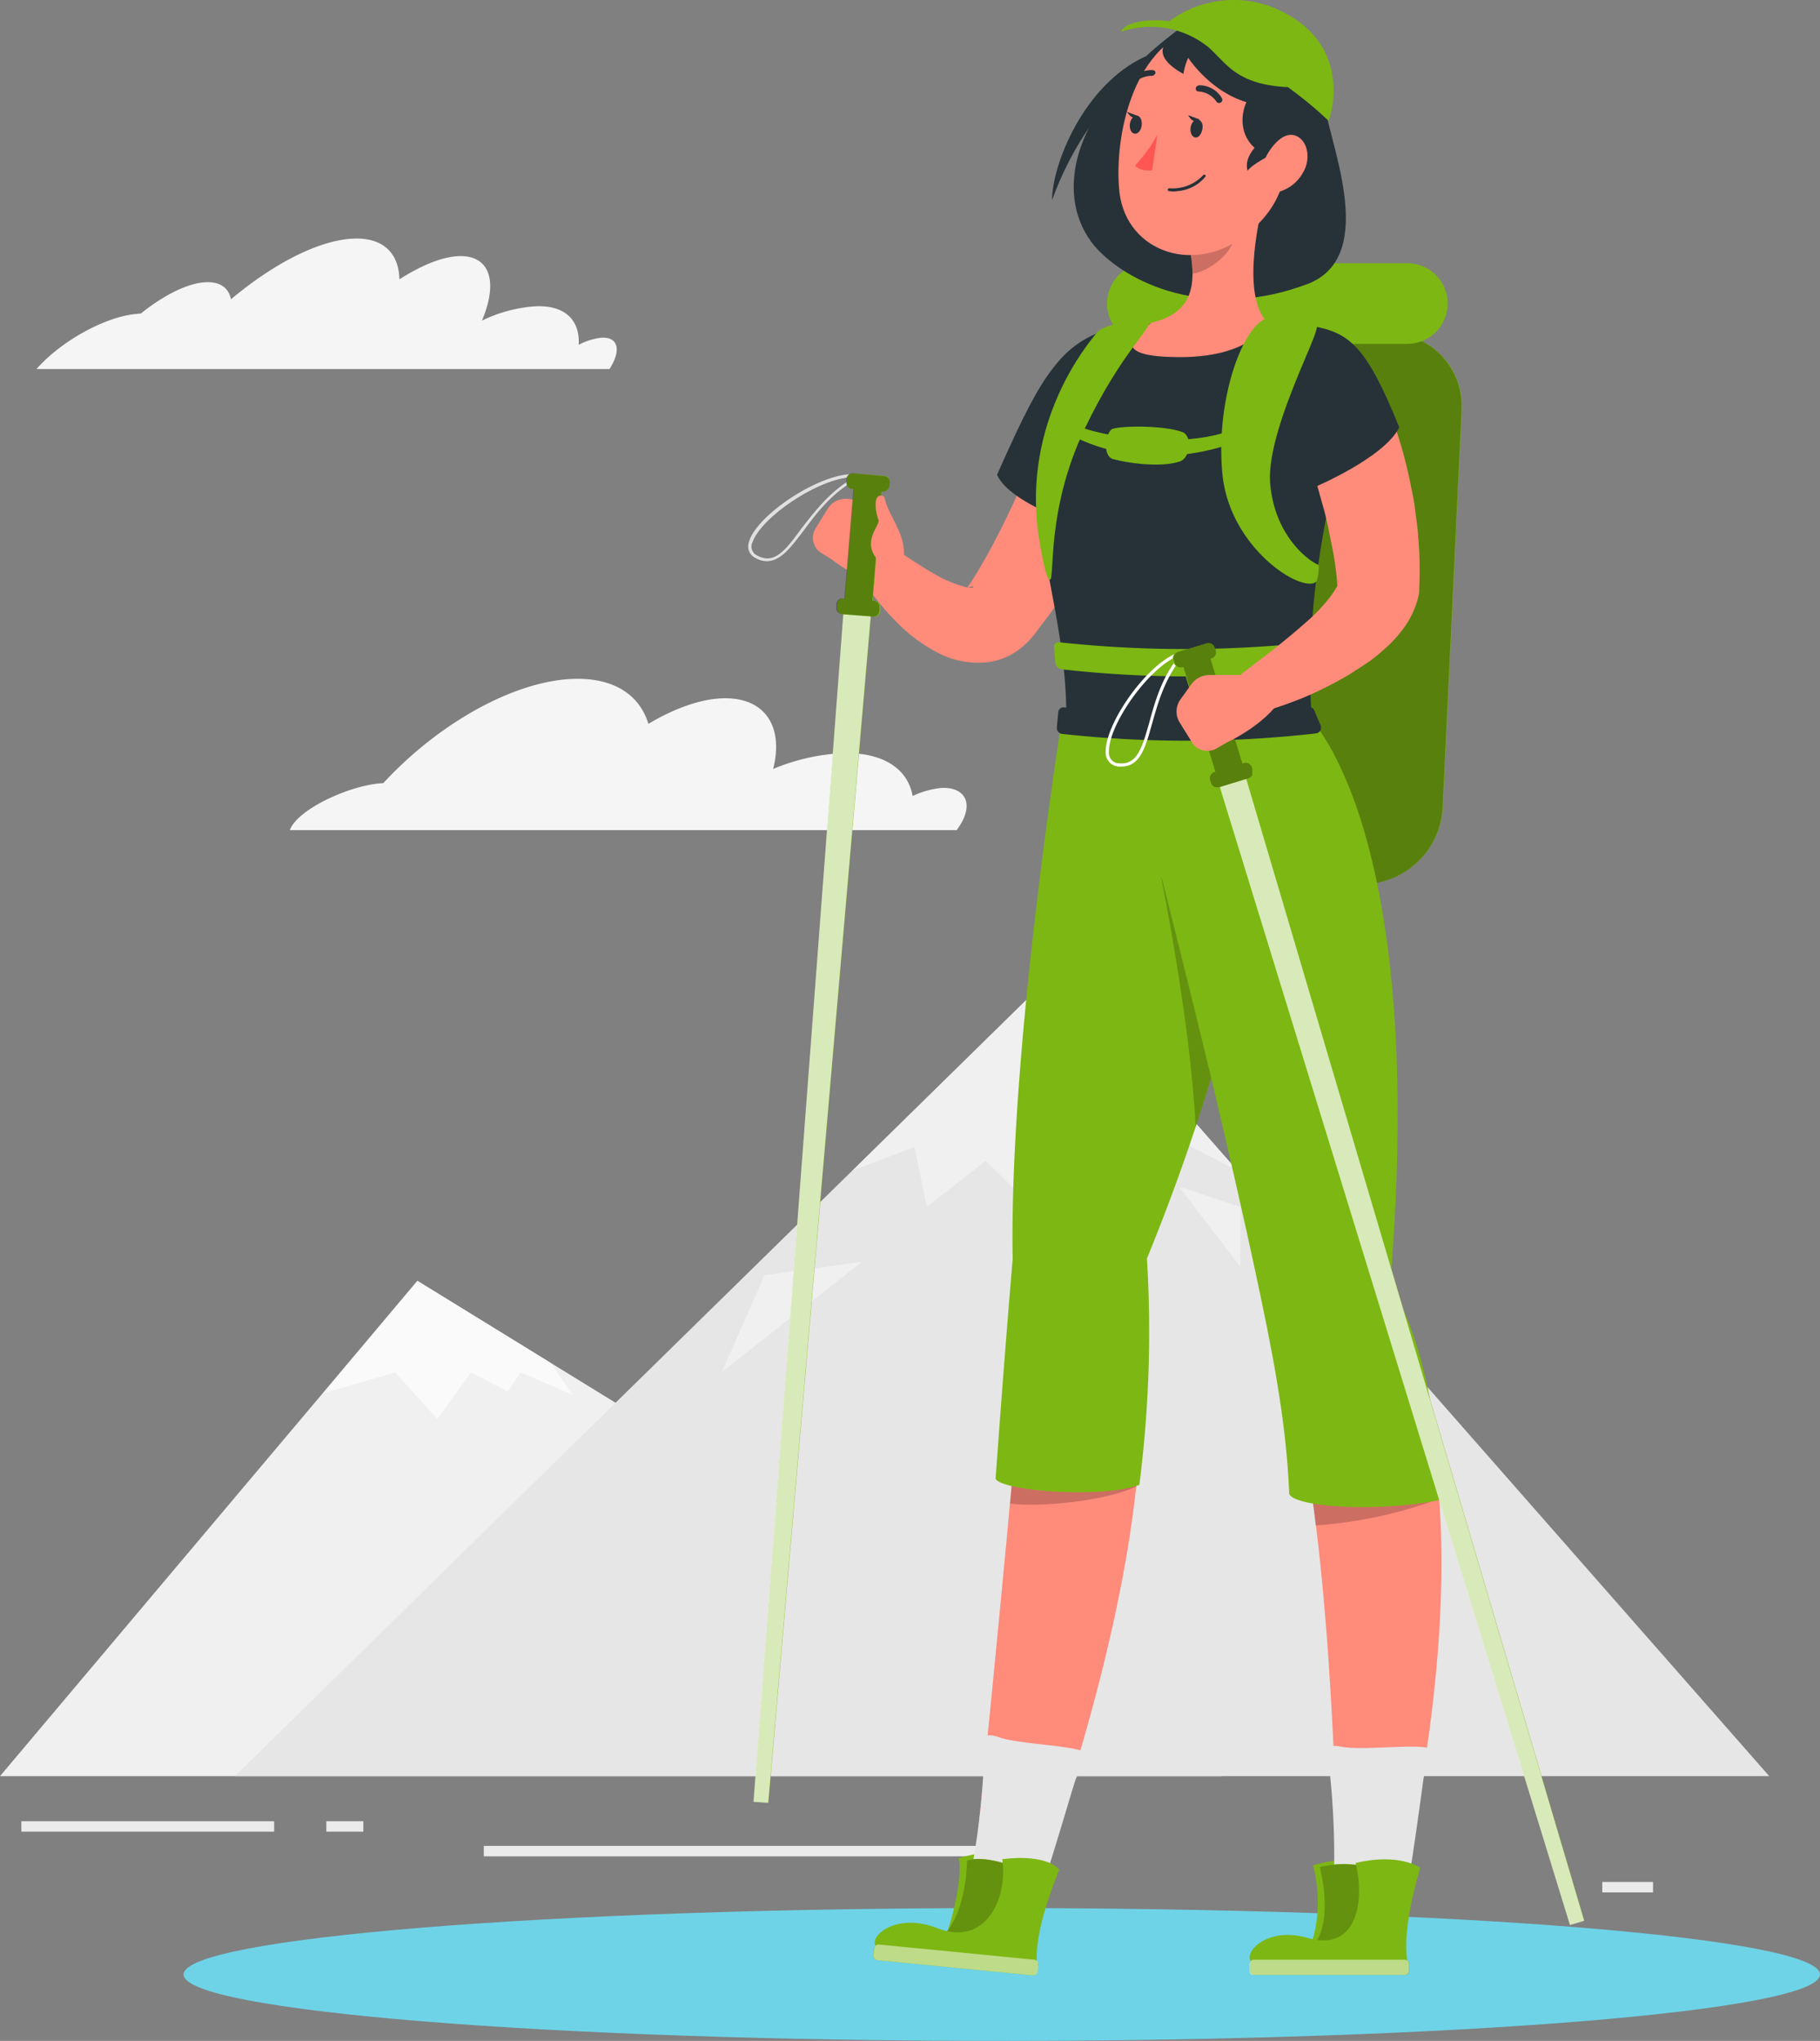 <?xml version="1.0" encoding="UTF-8"?>
<svg xmlns="http://www.w3.org/2000/svg" xmlns:xlink="http://www.w3.org/1999/xlink" width="383.7" height="430.181" viewBox="0 0 383.7 430.181">
  <rect x="0" y="0" width="383.7" height="430.181" fill="#808080" stroke="none"/>
  <defs>
    <clipPath id="clip-path">
      <rect id="Rectangle_499" data-name="Rectangle 499" width="81.5" height="116.1"></rect>
    </clipPath>
    <clipPath id="clip-path-3">
      <rect id="Rectangle_501" data-name="Rectangle 501" width="26.8" height="10.8"></rect>
    </clipPath>
    <clipPath id="clip-path-5">
      <rect id="Rectangle_503" data-name="Rectangle 503" width="27.6" height="11.1"></rect>
    </clipPath>
    <clipPath id="clip-path-7">
      <rect id="Rectangle_505" data-name="Rectangle 505" width="14.3" height="18.6"></rect>
    </clipPath>
    <clipPath id="clip-path-9">
      <rect id="Rectangle_507" data-name="Rectangle 507" width="33.7" height="3.3"></rect>
    </clipPath>
    <clipPath id="clip-path-11">
      <rect id="Rectangle_509" data-name="Rectangle 509" width="16" height="18"></rect>
    </clipPath>
    <clipPath id="clip-path-13">
      <rect id="Rectangle_511" data-name="Rectangle 511" width="34.7" height="6.5"></rect>
    </clipPath>
    <clipPath id="clip-path-15">
      <rect id="Rectangle_513" data-name="Rectangle 513" width="16" height="52.9"></rect>
    </clipPath>
    <clipPath id="clip-path-16">
      <rect id="Rectangle_512" data-name="Rectangle 512" width="16" height="52.8"></rect>
    </clipPath>
    <clipPath id="clip-path-17">
      <rect id="Rectangle_515" data-name="Rectangle 515" width="9.5" height="11.8"></rect>
    </clipPath>
    <clipPath id="clip-path-19">
      <rect id="Rectangle_517" data-name="Rectangle 517" width="77.5" height="243.8"></rect>
    </clipPath>
    <clipPath id="clip-path-21">
      <rect id="Rectangle_519" data-name="Rectangle 519" width="16.7" height="30.4"></rect>
    </clipPath>
    <clipPath id="clip-path-23">
      <rect id="Rectangle_521" data-name="Rectangle 521" width="24.9" height="252.8"></rect>
    </clipPath>
    <clipPath id="clip-path-25">
      <rect id="Rectangle_523" data-name="Rectangle 523" width="11.3" height="30.2"></rect>
    </clipPath>
  </defs>
  <g id="hiker_left" transform="translate(0 -0.019)">
    <rect id="Rectangle_219" width="53.3" height="2.2" transform="translate(4.5 383.9)" fill="#ebebeb"></rect>
    <rect id="Rectangle_220" width="10.7" height="2.2" transform="translate(337.8 396.7)" fill="#ebebeb"></rect>
    <rect id="Rectangle_221" width="7.8" height="2.2" transform="translate(68.8 383.9)" fill="#ebebeb"></rect>
    <rect id="Rectangle_222" width="115.6" height="2.2" transform="translate(102 389.1)" fill="#ebebeb"></rect>
    <path id="Path_711" d="M0,374.4H257.7L88,270Z" fill="#f0f0f0"></path>
    <path id="Path_712" d="M116.1,287.3,88,270,68.1,293.7l15.2-4.4,8.9,9.8,7.1-9.8,7.7,4,2.8-4,10.9,4.7Z" fill="#fafafa"></path>
    <path id="Path_713" d="M49.5,374.4H373L223.3,204Z" fill="#e6e6e6"></path>
    <path id="Path_714" d="M179.8,246.7,223.3,204l37.5,42.7-17.7-9.1-6.9,14.7-14-10.4-8.3,8.8-6.1-6-12.4,9.7-2.6-12.6Z" fill="#f0f0f0"></path>
    <path id="Path_715" d="M248.5,250.1l13,16.9V254.4Z" fill="#f0f0f0"></path>
    <path id="Path_716" d="M181.7,266l-29.5,23.2,9-20.4Z" fill="#f0f0f0"></path>
    <g id="Group_984" data-name="Group 984">
      <g id="Group_983" data-name="Group 983">
        <path id="Path_724" d="M80.8,165.1c11.9-12.9,28.3-22,41-22,8,0,13.1,3.6,14.9,9.5,5.5-3.3,11.3-5.4,16.2-5.4,8.6,0,12.3,6.2,10.1,14.9a43.27,43.27,0,0,1,14.2-3.3c8.8-.4,14.2,3.2,15.2,9a18.5,18.5,0,0,1,6.1-1.7c5.1-.2,6.8,3.4,3.8,8l-.6.9H61.1c1.7-4.6,13.3-9.7,19.7-9.9" fill="#f5f5f5"></path>
        <path id="Path_727" d="M28.6,66.2c.4,0,.7-.1,1.1-.1,5-4,10.2-6.6,14.1-6.6,2.8,0,4.4,1.3,4.9,3.6C58,55.3,67.9,50.3,75.2,50.3c5.8,0,8.9,3.3,9,8.6,4.7-3,9.3-4.9,12.9-4.9,6.3,0,7.9,5.6,4.5,13.6a30.579,30.579,0,0,1,11-3c6.5-.4,9.7,2.9,9.4,8.1a13.45,13.45,0,0,1,4.8-1.5c3.6-.2,4.2,2.7,1.7,6.6H7.7c5-5.7,14.1-10.9,20.9-11.6" fill="#f5f5f5"></path>
        <path id="Path_728" d="M211.2,402.2c95.3,0,172.5,6.3,172.5,14s-77.2,14-172.5,14-172.5-6.3-172.5-14,77.2-14,172.5-14" fill="#6ed3e7"></path>
        <path id="Path_729" d="M287.3,186.4H242.1a15.237,15.237,0,0,1-15.4-15.2h0v-.9l4-83.8a17.152,17.152,0,0,1,16.9-16.2h45.2a15.236,15.236,0,0,1,15.4,15.2h0v1l-4,83.8a17.134,17.134,0,0,1-16.9,16.1" fill="#7db713"></path>
        <g id="Group_383" transform="translate(226.63 70.299)" opacity="0.3">
          <g id="Group_382">
            <g id="Group_958" data-name="Group 958">
              <g id="Group_381" clip-path="url(#clip-path)">
                <g id="Group_380" transform="translate(0 -0.001)">
                  <g id="Group_957" data-name="Group 957">
                    <g id="Group_379" clip-path="url(#clip-path)">
                      <path id="Path_730" d="M60.6,116.1H15.4A15.3,15.3,0,0,1,0,100.9H0V100L4,16.2A17.152,17.152,0,0,1,20.9,0H66.1A15.236,15.236,0,0,1,81.5,15.2h0v1l-4,83.8a17.064,17.064,0,0,1-16.9,16.1"></path>
                    </g>
                  </g>
                </g>
              </g>
            </g>
          </g>
        </g>
        <path id="Path_731" d="M241.9,55.5h54.8a8.5,8.5,0,0,1,0,17H241.9a8.5,8.5,0,1,1,0-17" fill="#7db713"></path>
        <path id="Path_732" d="M249.7,5.3c-27.5,20-26.5,38.7-18.2,47.4,7.7,8,24.5,14.6,44.1,7.2,15.7-5.9,3.9-31.4,3.7-38.2-.1-6.7-29.6-16.4-29.6-16.4" fill="#263238"></path>
        <path id="Path_733" d="M241.5,11.9c-13.1,6-19.7,22.9-19.7,30.3,4-11.1,11.7-23.3,21.1-26.7-.7-1.6-1.3-3.6-1.4-3.6" fill="#263238"></path>
        <path id="Path_734" d="M202.1,391.7c.8,2.6-.6,10.9-2.9,17l14.7-16s-2.5-3.9-11.8-1" fill="#7db713"></path>
        <path id="Path_735" d="M276.8,393.2c.9,2.7,1.9,10.5-.4,16.6,11.8,1.9,11.2-6.2,12.2-15.6,0,0-2.4-3.8-11.8-1" fill="#7db713"></path>
        <path id="Path_736" d="M213.8,306.5l25.9,5.3c-4.2,43-24,93.1-24,93.1H204.3c.1-.1,9.1-90.6,9.5-98.4" fill="#ff8b7b"></path>
        <path id="Path_737" d="M204.8,394.3a165.6,165.6,0,0,0,2.7-24.4c-.1-1.4-1.7-5.4,3.1-3.7s19.1,1.7,19,4-1.9,2-3,5.4-7.9,27-10.1,30.9c-8.4,3.3-13.9-1.7-11.7-12.2" fill="#e6e6e6"></path>
        <g id="Group_388" transform="translate(212.952 306.455)" opacity="0.2">
          <g id="Group_387">
            <g id="Group_960" data-name="Group 960">
              <g id="Group_386" clip-path="url(#clip-path-3)">
                <g id="Group_385" transform="translate(0.001)">
                  <g id="Group_959" data-name="Group 959">
                    <g id="Group_384" clip-path="url(#clip-path-3)">
                      <path id="Path_738" d="M.9,0C.8,1.3.5,5.2,0,10.5c6.2.8,20-.5,26.6-3.6.1-.6.1-1.1.2-1.7Z"></path>
                    </g>
                  </g>
                </g>
              </g>
            </g>
          </g>
        </g>
        <path id="Path_739" d="M275.9,310.5l27.2,1.7c4.2,43-9.6,92.7-9.6,92.7H282.1c0-.1,0-54.8-6.2-94.4" fill="#ff8b7b"></path>
        <path id="Path_740" d="M281.2,396.8a166.814,166.814,0,0,0-1-24.5c-.3-1.4-2.5-5.1,2.6-4.1,5,1,19.1-1.2,19.4,1s-1.6,2.3-2.1,5.8-3.7,27.9-5.3,32.1c-8,4.5-14.2.4-13.6-10.3" fill="#e6e6e6"></path>
        <g id="Group_393" transform="translate(275.862 310.453)" opacity="0.2">
          <g id="Group_392">
            <g id="Group_962" data-name="Group 962">
              <g id="Group_391" clip-path="url(#clip-path-5)">
                <g id="Group_390">
                  <g id="Group_961" data-name="Group 961">
                    <g id="Group_389" clip-path="url(#clip-path-5)">
                      <path id="Path_741" d="M27.2,1.7,0,0Q.9,5.4,1.5,11.1a92.971,92.971,0,0,0,26-5.6,24.329,24.329,0,0,0-.3-3.8"></path>
                    </g>
                  </g>
                </g>
              </g>
            </g>
          </g>
        </g>
        <path id="Path_742" d="M275.6,411.3c6.2-4.5,2.6-17.8,2.6-17.8a21.927,21.927,0,0,1,10.5.1c3.6,7.5-1.3,19.9-13.1,17.7" fill="#7db713"></path>
        <g id="Group_398" transform="translate(275.639 392.966)" opacity="0.2">
          <g id="Group_397">
            <g id="Group_964" data-name="Group 964">
              <g id="Group_396" clip-path="url(#clip-path-7)">
                <g id="Group_395" transform="translate(0.001 -0.001)">
                  <g id="Group_963" data-name="Group 963">
                    <g id="Group_394" clip-path="url(#clip-path-7)">
                      <path id="Path_743" d="M0,18.3C6.2,13.8,2.6.6,2.6.6A21.95,21.95,0,0,1,13.1.7C16.7,8.1,11.8,20.5,0,18.3"></path>
                    </g>
                  </g>
                </g>
              </g>
            </g>
          </g>
        </g>
        <path id="Path_744" d="M296.8,414.1H265.5c-5.2,0-.1-8.6,10.2-5.6s12.1-7.6,10.1-15.8c9.2-2.2,13.6,1,13.6,1-2.2,7.8-3.6,15-2.6,20.4" fill="#7db713"></path>
        <path id="Path_745" d="M264.4,413.1h31.8a.9.9,0,0,1,.9.9v1.4a.9.9,0,0,1-.9.9H264.4a.9.9,0,0,1-.9-.9V414c-.1-.5.3-.9.9-.9" fill="#7db713"></path>
        <g id="Group_403" transform="translate(263.433 413.092)" opacity="0.5">
          <g id="Group_402">
            <g id="Group_966" data-name="Group 966">
              <g id="Group_401" clip-path="url(#clip-path-9)">
                <g id="Group_400">
                  <g id="Group_965" data-name="Group 965">
                    <g id="Group_399" clip-path="url(#clip-path-9)">
                      <path id="Path_746" d="M.9,0H32.7a.9.9,0,0,1,.9.9V2.3a.9.9,0,0,1-.9.9H.9A.765.765,0,0,1,0,2.4V.9A.9.9,0,0,1,.9,0" fill="#fff"></path>
                    </g>
                  </g>
                </g>
              </g>
            </g>
          </g>
        </g>
        <path id="Path_747" d="M197.2,409.3c6.7-3.9,6.7-17.1,6.7-17.1s2.5-1.2,8.6.8c2.9,7.8-3.4,19.6-15.3,16.3" fill="#7db713"></path>
        <g id="Group_408" transform="translate(197.168 391.817)" opacity="0.2">
          <g id="Group_407">
            <g id="Group_968" data-name="Group 968">
              <g id="Group_406" clip-path="url(#clip-path-11)">
                <g id="Group_405">
                  <g id="Group_967" data-name="Group 967">
                    <g id="Group_404" clip-path="url(#clip-path-11)">
                      <path id="Path_748" d="M0,17.4C6.7,13.6,6.7.4,6.7.4s2.5-1.2,8.6.8C18.2,9,11.9,20.8,0,17.4"></path>
                    </g>
                  </g>
                </g>
              </g>
            </g>
          </g>
        </g>
        <path id="Path_749" d="M218.6,414.2,186.4,411c-5.4-.5.8-8.6,11.1-4.6,10.3,4.1,15-6.2,13.8-14.5,9.7-1.2,12,2.2,12,2.2-3,7.6-5.1,14.6-4.7,20.1" fill="#7db713"></path>
        <path id="Path_750" d="M217.7,416.4,185,413.2a.987.987,0,0,1-.9-1h0l.2-1.5a.9.9,0,0,1,1-.8h0l32.7,3.2a.987.987,0,0,1,.9,1l-.2,1.5a.908.908,0,0,1-1,.8" fill="#7db713"></path>
        <g id="Group_413" transform="translate(184.144 409.889)" opacity="0.5">
          <g id="Group_412">
            <g id="Group_970" data-name="Group 970">
              <g id="Group_411" clip-path="url(#clip-path-13)">
                <g id="Group_410">
                  <g id="Group_969" data-name="Group 969">
                    <g id="Group_409" clip-path="url(#clip-path-13)">
                      <path id="Path_751" d="M33.6,6.5.9,3.3a.987.987,0,0,1-.9-1H0L.2.8a.9.9,0,0,1,1-.8h0L33.9,3.2a.987.987,0,0,1,.9,1l-.2,1.5a.974.974,0,0,1-1,.8" fill="#fff"></path>
                    </g>
                  </g>
                </g>
              </g>
            </g>
          </g>
        </g>
        <path id="Path_752" d="M255.3,227.4c-3.5,11.5-7.9,24.2-13.5,37.9a253.517,253.517,0,0,1-1.6,47.7c-8.3,3-29.3,1.2-30.3-1.3,1.2-16.8,2.5-33.4,3.6-46.4-.8-44.4,10.5-114.5,10.5-114.5h44.8c-.1.1,1.1,28.6-13.5,76.6" fill="#7db713"></path>
        <g id="Group_418" transform="translate(244.772 184.796)" opacity="0.2">
          <g id="Group_417">
            <g id="Group_972" data-name="Group 972">
              <g id="Group_416" clip-path="url(#clip-path-15)">
                <g id="Group_415" transform="translate(0 0.001)">
                  <g id="Group_971" data-name="Group 971">
                    <g id="Group_414" clip-path="url(#clip-path-16)">
                      <path id="Path_753" d="M16,22.6c-2.2,9.1-5.1,19.2-8.7,30.2C6.2,30.6.2,1,0,0Z"></path>
                    </g>
                  </g>
                </g>
              </g>
            </g>
          </g>
        </g>
        <path id="Path_754" d="M303.9,316.1c-13.1,2.8-31.1,1.6-32.1-1.2-.6-15.8-3.9-31.6-7-46.2-2.4-11.3-5.8-26.1-9.4-41.3-8.9-36.9-19.2-76.5-19.2-76.5h39.5s25.4,23.1,17.4,119.6c7.1,12.6,9.9,29,10.8,45.6" fill="#7db713"></path>
        <path id="Path_755" d="M241.2,86.8c-.3,1.1-.5,1.9-.7,2.8a25.823,25.823,0,0,1-.8,2.6c-.5,1.7-1.1,3.4-1.7,5.1-1.2,3.3-2.5,6.6-4,9.9A137.309,137.309,0,0,1,223.7,126c-1,1.5-2,3-3.1,4.4l-1.7,2.2a19.864,19.864,0,0,1-2.2,2.7,16.017,16.017,0,0,1-4.5,3.2,14.172,14.172,0,0,1-5.4,1.2,18.189,18.189,0,0,1-8.3-1.7,33.9,33.9,0,0,1-9.9-7.3,50.424,50.424,0,0,1-3.7-4.2,46.041,46.041,0,0,1-3.2-4.5,4.753,4.753,0,0,1,6.6-6.5l.4.2,3.9,2.6c1.3.8,2.6,1.7,3.9,2.4a27.039,27.039,0,0,0,7.2,3.1c.9.2,1.7.1,1.5-.1a.638.638,0,0,0-.6,0,3.933,3.933,0,0,1-.6.2c-.3.2.4-.7.8-1.3l1.2-1.9,2.3-4a174.675,174.675,0,0,0,8.1-16.9c1.2-2.9,2.3-5.8,3.4-8.8l1.5-4.5.7-2.2.6-2,.1-.4a9.421,9.421,0,0,1,11.9-6.1,9.2,9.2,0,0,1,6.6,11Z" fill="#ff8b7b"></path>
        <path id="Path_756" d="M232.4,70.3c-9.7,2.7-14.1,11.6-22.2,29.8,2.8,6.3,18.7,11.1,18.7,11.1s20.8-29.7,3.5-40.9" fill="#263238"></path>
        <path id="Path_757" d="M219.1,86.7a196.185,196.185,0,0,0,.4,23c.4,10,5.4,25.1,5.3,41.5,5.1,3.7,34.1,2.9,51.8.7-1.1-14.2-.3-36.3,9.3-68.1,2.2-7.4-2.7-14.5-10.7-15.2-2.1-.2-4.4-.4-6.7-.5a197.018,197.018,0,0,0-24.3,0c-2.6.2-5.4.5-8,.9-9.3,1.2-16.8,8.9-17.1,17.7" fill="#263238"></path>
        <path id="Path_758" d="M259.3,90.8c-7.9,3-22.5,2.6-32.6-1.1v2.5c16.3,7.9,32.6,1.4,32.6,1.4s2.9-.3,0-2.8" fill="#7db713"></path>
        <path id="Path_759" d="M234.6,90.4c-1.4.4-2.4,5.7.1,6.4s9.7,1.9,14,.5c2.4-.8,2.6-5.5.6-6.2-3.7-1.4-12.3-1.4-14.7-.7" fill="#7db713"></path>
        <path id="Path_760" d="M266.8,40.7c-2.1,7.8-4.7,22.1.4,27.3,0,0-3.3,8.3-21.8,7.2-13.6-.8-2.5-7.2-2.5-7.2,8.9-2.1,9.1-8.5,8.1-14.6Z" fill="#ff8b7b"></path>
        <g id="Group_423" transform="translate(251.017 45.922)" opacity="0.2">
          <g id="Group_422">
            <g id="Group_974" data-name="Group 974">
              <g id="Group_421" clip-path="url(#clip-path-17)">
                <g id="Group_420" transform="translate(0 0.001)">
                  <g id="Group_973" data-name="Group 973">
                    <g id="Group_419" clip-path="url(#clip-path-17)">
                      <path id="Path_761" d="M9.4,0,0,7.5a20.867,20.867,0,0,1,.4,4.3c3.4-.5,8.2-4.1,8.8-7.6A11.893,11.893,0,0,0,9.4,0"></path>
                    </g>
                  </g>
                </g>
              </g>
            </g>
          </g>
        </g>
        <path id="Path_762" d="M273.5,25.1c-2.4,12.6-3.1,18-10.3,24-10.8,9.1-25.7,4.3-27.2-8.6-1.2-11.6,2.8-30.3,15.8-34.4,13.1-4.2,24.1,6.3,21.7,19" fill="#ff8b7b"></path>
        <path id="Path_763" d="M264,19.5c-4,5.2-2.2,13.1,5.9,13.8s9.1-9.1,7.8-12.6S264,19.5,264,19.5" fill="#263238"></path>
        <path id="Path_764" d="M251,5.4c-10.3,4.5-4.6,8.5-1.5,10.2a13.307,13.307,0,0,1,1-3.4s5.8,9,15.5,10c12.3,1.2,10.6-3.2,10.6-3.2S270.1.1,251,5.4" fill="#263238"></path>
        <path id="Path_765" d="M270,27c-3.2,1.8-8,5.1-7,9,1.3-1.6,5.3-3.5,5.3-3.5Z" fill="#263238"></path>
        <path id="Path_766" d="M253.5,27.2c-.2,1.1-.8,1.9-1.5,1.8s-1.1-1-1-2,.8-1.9,1.5-1.8,1.2.9,1,2" fill="#263238"></path>
        <path id="Path_767" d="M240.7,26.4c-.1,1.1-.8,1.9-1.5,1.8s-1.1-1-1-2,.8-1.9,1.5-1.8,1.1.9,1,2" fill="#263238"></path>
        <path id="Path_768" d="M240,24.5l-2.4-.9c0-.1,1,2,2.4.9" fill="#263238"></path>
        <path id="Path_769" d="M244,28.4a30.847,30.847,0,0,1-4.7,6.5c1.2,1.4,3.6,1,3.6,1Z" fill="#ff5652"></path>
        <path id="Path_770" d="M248.3,40.3a5.438,5.438,0,0,1-1.8,0,.265.265,0,0,1-.3-.3h0a.319.319,0,0,1,.3-.3,8.816,8.816,0,0,0,7.2-2.8.283.283,0,0,1,.4.4h0a8.468,8.468,0,0,1-5.8,3" fill="#263238"></path>
        <path id="Path_771" d="M274.7,36.4a8.422,8.422,0,0,1-5.7,4.2c-3,.5-4-2.9-2.7-6.2,1.1-2.9,4-6.8,6.8-5.8,2.7,1,3.3,5,1.6,7.8" fill="#ff8b7b"></path>
        <path id="Path_772" d="M256.9,21.7a.52.52,0,0,1-.4-.2,4.887,4.887,0,0,0-3.8-2.2.56.56,0,0,1-.6-.5h0v-.1c0-.4.3-.6.7-.7a5.5,5.5,0,0,1,4.8,2.7.651.651,0,0,1-.2.9c-.2.1-.4.2-.5.1" fill="#263238"></path>
        <path id="Path_773" d="M238.2,18.1c-.2,0-.3,0-.4-.1a.746.746,0,0,1,0-.9h0a6.7,6.7,0,0,1,5.3-2.3.56.56,0,0,1,.5.6h0a.858.858,0,0,1-.7.6,5.535,5.535,0,0,0-4.2,1.9c-.2.1-.3.2-.5.2" fill="#263238"></path>
        <path id="Path_774" d="M252.9,25.2l-2.4-.9s1,2.1,2.4.9" fill="#263238"></path>
        <path id="Path_775" d="M179,105.2l3.9.6a4.239,4.239,0,0,1,3.4,2.5l3.2,6.2a8.488,8.488,0,0,1,0,7.9l-.8,1.5c-6.6-.5-13.4-6-13.4-6l-2.1-1.3a3.773,3.773,0,0,1-1.2-5.3h0l2.6-4.2a4.51,4.51,0,0,1,4.4-1.9" fill="#ff8b7b"></path>
        <path id="Path_776" d="M223.8,154.7a241.069,241.069,0,0,0,53.7-.1,1.224,1.224,0,0,0,1-1.4.367.367,0,0,0-.1-.3c-.4-1-.9-2.1-1.3-3.1a1.086,1.086,0,0,0-1.2-.7,234.271,234.271,0,0,1-51.6,0,1.131,1.131,0,0,0-1.2,1.1c-.1,1.1-.2,2.1-.3,3.2a1.3,1.3,0,0,0,1,1.3" fill="#263238"></path>
        <path id="Path_777" d="M223.9,141.1a238.38,238.38,0,0,0,53.4,0c.8-.1,1.1-.9.6-1.7-.6-1,.4-2.2-.2-3.3a1.457,1.457,0,0,0-1.3-.7,248.047,248.047,0,0,1-53.1,0,.991.991,0,0,0-1.1.8v.3l.3,3.2a1.593,1.593,0,0,0,1.4,1.4" fill="#7db713"></path>
        <path id="Path_778" d="M236.4,161.6h-.6a2.935,2.935,0,0,1-2.7-2.9h0v-.1c-.2-6.3,9.7-20.2,16.6-21.4.2,0,.4.1.4.3,0,.1,0,.2-.1.2-4.2,4.5-5.8,10.2-7.1,14.8-1.4,5-2.5,9.1-6.5,9.1m12.4-23.5c-6.5,2.3-15.2,14.8-15,20.4a2.154,2.154,0,0,0,1.9,2.4h.2c3.9.4,4.9-3.4,6.4-8.6,1.2-4.4,2.7-9.8,6.5-14.2Z" fill="#fff"></path>
        <path id="Path_779" d="M334,404.8l-3,.9L256.5,163.6l5.6-1.7Z" fill="#7db713"></path>
        <g id="Group_428" transform="translate(256.483 161.988)" opacity="0.7">
          <g id="Group_427">
            <g id="Group_976" data-name="Group 976">
              <g id="Group_426" clip-path="url(#clip-path-19)">
                <g id="Group_425" transform="translate(0.001)">
                  <g id="Group_975" data-name="Group 975">
                    <g id="Group_424" clip-path="url(#clip-path-19)">
                      <path id="Path_780" d="M77.5,242.9l-3,.9L0,1.7,5.6,0Z" fill="#fff"></path>
                    </g>
                  </g>
                </g>
              </g>
            </g>
          </g>
        </g>
        <path id="Path_781" d="M256.3,137.1l-.2-.6a1.391,1.391,0,0,0-1.7-.9h0l-6.2,1.9a1.391,1.391,0,0,0-.9,1.7l.2.6a1.391,1.391,0,0,0,1.7.9h0l.2-.1v.1l6.7,22-.2.1a1.391,1.391,0,0,0-.9,1.7l.2.6a1.391,1.391,0,0,0,1.7.9l6.2-1.9a1.391,1.391,0,0,0,.9-1.7h0l-.2-.6a1.391,1.391,0,0,0-1.7-.9l-.3.1-6.7-22v-.1l.3-.1a1.391,1.391,0,0,0,.9-1.7" fill="#7db713"></path>
        <g id="Group_433" transform="translate(247.321 135.555)" opacity="0.3">
          <g id="Group_432">
            <g id="Group_978" data-name="Group 978">
              <g id="Group_431" clip-path="url(#clip-path-21)">
                <g id="Group_430">
                  <g id="Group_977" data-name="Group 977">
                    <g id="Group_429" clip-path="url(#clip-path-21)">
                      <path id="Path_782" d="M9,1.6,8.8.9A1.391,1.391,0,0,0,7.1,0h0L1,1.9A1.391,1.391,0,0,0,.1,3.6l.2.6A1.391,1.391,0,0,0,2,5.1H2L2.2,5v.1l6.7,22-.2.1a1.391,1.391,0,0,0-.9,1.7l.2.6a1.391,1.391,0,0,0,1.7.9l6.2-1.9a1.391,1.391,0,0,0,.9-1.7h0l-.2-.6a1.391,1.391,0,0,0-1.7-.9l-.3.1L7.9,3.4V3.3l.3-.1A1.311,1.311,0,0,0,9,1.6"></path>
                    </g>
                  </g>
                </g>
              </g>
            </g>
          </g>
        </g>
        <path id="Path_783" d="M161.7,118.3a4.645,4.645,0,0,1-2.3-.6A2.743,2.743,0,0,1,158,114h0v-.1c2.1-5.9,16.4-15.2,23.3-13.8a.319.319,0,0,1,.3.3c0,.1-.1.3-.2.3-5.6,2.6-9.2,7.4-12,11.2-2.6,3.4-4.8,6.4-7.7,6.4m18.2-17.7c-6.9,0-19.3,8.3-21.2,13.6a2.09,2.09,0,0,0,.9,2.9c.1,0,.1.1.2.1,3.5,1.8,5.9-1.3,9.1-5.7,2.8-3.6,6.2-8.1,11.3-10.9Z" fill="#e0e0e0"></path>
        <path id="Path_784" d="M162,380l-3.1-.2L178,127.2l5.8.5Z" fill="#7db713"></path>
        <g id="Group_438" transform="translate(158.857 127.22)" opacity="0.7">
          <g id="Group_437">
            <g id="Group_980" data-name="Group 980">
              <g id="Group_436" clip-path="url(#clip-path-23)">
                <g id="Group_435">
                  <g id="Group_979" data-name="Group 979">
                    <g id="Group_434" clip-path="url(#clip-path-23)">
                      <path id="Path_785" d="M3.1,252.8,0,252.6,19.1,0l5.8.5Z" fill="#fff"></path>
                    </g>
                  </g>
                </g>
              </g>
            </g>
          </g>
        </g>
        <path id="Path_786" d="M187.5,102.4l.1-.7a1.333,1.333,0,0,0-1.2-1.4l-6.5-.5a1.265,1.265,0,0,0-1.4,1.2v.7a1.265,1.265,0,0,0,1.2,1.4h.3v.1l-1.9,23h-.2a1.265,1.265,0,0,0-1.4,1.2v.7a1.265,1.265,0,0,0,1.2,1.4l6.5.5a1.265,1.265,0,0,0,1.4-1.2v-.7a1.265,1.265,0,0,0-1.2-1.4H184l1.8-22.9v-.1h.3a1.493,1.493,0,0,0,1.4-1.3Z" fill="#7db713"></path>
        <g id="Group_443" transform="translate(176.305 99.767)" opacity="0.3">
          <g id="Group_442">
            <g id="Group_982" data-name="Group 982">
              <g id="Group_441" clip-path="url(#clip-path-25)">
                <g id="Group_440">
                  <g id="Group_981" data-name="Group 981">
                    <g id="Group_439" clip-path="url(#clip-path-25)">
                      <path id="Path_787" d="M11.2,2.6l.1-.6A1.332,1.332,0,0,0,10.1.6L3.6,0A1.357,1.357,0,0,0,2.1,1.2v.7A1.332,1.332,0,0,0,3.3,3.3h.3v.1l-1.9,23H1.4A1.265,1.265,0,0,0,0,27.6v.7a1.265,1.265,0,0,0,1.2,1.4l6.5.5A1.265,1.265,0,0,0,9.1,29v-.7a1.265,1.265,0,0,0-1.2-1.4H7.6L9.5,4V3.9h.3a1.408,1.408,0,0,0,1.4-1.3Z"></path>
                    </g>
                  </g>
                </g>
              </g>
            </g>
          </g>
        </g>
        <path id="Path_788" d="M190.5,117.4c.6-4.7-3.2-8.6-4-12.4-.1-.6-1.1-.7-1.5-.2-.8.9-.2,3.9.2,4.8.6,1.1-5.1,5.8,2.1,10.2a7.542,7.542,0,0,0,3.2-2.4" fill="#ff8b7b"></path>
        <path id="Path_789" d="M248.9,147.4l2.3-3.2a4.736,4.736,0,0,1,3.8-1.9h7a9.049,9.049,0,0,1,7.1,3.6l1,1.4c-3.5,5.6-11.4,9.2-11.4,9.2l-2.1,1.2a3.859,3.859,0,0,1-5.3-1.2h0l-2.6-4.2a4.371,4.371,0,0,1,.2-4.9" fill="#ff8b7b"></path>
        <path id="Path_790" d="M291,82.3c.5,1,.8,1.8,1.2,2.6a26.033,26.033,0,0,1,1,2.5c.6,1.7,1.2,3.3,1.7,5a91.313,91.313,0,0,1,2.6,10.3,47.14,47.14,0,0,1,.9,5.2c.2,1.7.5,3.5.6,5.3a79.345,79.345,0,0,1,.2,10.9v.6a5.019,5.019,0,0,1-.2,1.2,18.85,18.85,0,0,1-3.2,6.7,27.2,27.2,0,0,1-4,4.3,32.171,32.171,0,0,1-4.1,3.2c-1.4.9-2.7,1.8-4.1,2.6a82.243,82.243,0,0,1-8.4,4.2,83.108,83.108,0,0,1-8.8,3.1,4.824,4.824,0,0,1-5.9-3.2,4.767,4.767,0,0,1,1.7-5.1l.2-.1c2.1-1.7,4.5-3.4,6.6-5.1s4.3-3.5,6.2-5.2a36.432,36.432,0,0,0,5.1-5.3,20.023,20.023,0,0,0,1.6-2.4c.3-.7.4-1.2.3-1.2l-.2,1.8a63.226,63.226,0,0,0-1.1-8.6c-.6-2.9-1.1-5.8-1.9-8.6s-1.6-5.8-2.5-8.6L275,94.2l-.8-2.1-.7-1.9-.2-.5a9.411,9.411,0,0,1,5.6-12.1A9.539,9.539,0,0,1,291,82.3Z" fill="#ff8b7b"></path>
        <path id="Path_791" d="M275.7,68.6c8.7,1.3,12.2,4,19.3,21.5-3.2,6.5-18.3,12.8-18.3,12.8s-10-22.7-1-34.3" fill="#263238"></path>
        <path id="Path_792" d="M267.6,67c-5.2.6-11.4,16.7-9.9,32.8s17.4,25.7,19.9,22.7a9.908,9.908,0,0,0,.4-3.4c-1.9-.7-9.2-5.9-10.2-17s10.5-31.8,9.8-33.4c-.6-1.7-6.9-2.1-10-1.7" fill="#7db713"></path>
        <path id="Path_793" d="M242.1,67.6c-5.9.3-9.7,1-11,2.7S215.3,88.6,219,113.2c.4,2.4,1.4,8.7,2.3,9,1.2.3-.9-14.2,7.2-31.4s15.3-22.4,13.6-23.2" fill="#7db713"></path>
        <path id="Path_794" d="M245.5,5.3c11.3,2.8,25.9,11.8,34.6,20.2C281.7,21,283,9.9,272,3.4a22.72,22.72,0,0,0-26.5,1.9" fill="#7db713"></path>
        <path id="Path_795" d="M271.5,18.4c-10.8-.6-12.7-4.8-16.7-8.4a19.366,19.366,0,0,0-18.4-3.3c.5-2.9,16.9-6.6,35.1,11.7" fill="#7db713"></path>
      </g>
    </g>
  </g>
</svg>
